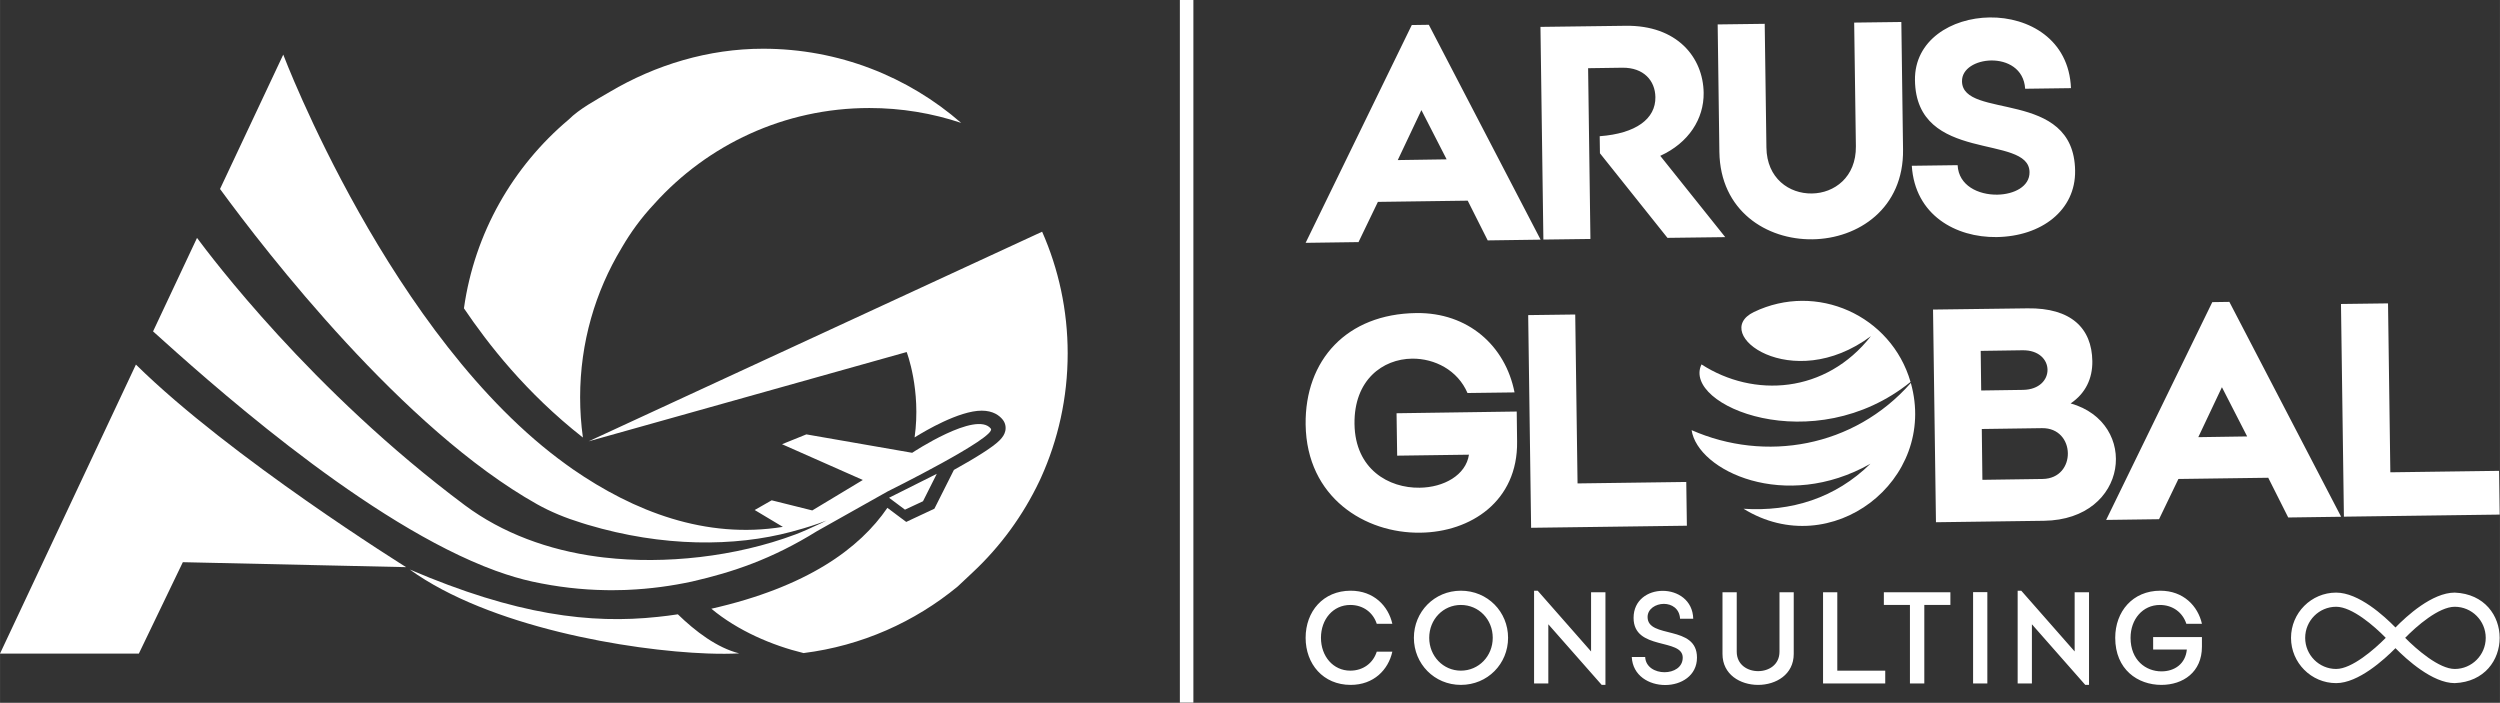 <?xml version="1.0" encoding="UTF-8" standalone="no"?>
<!-- Creator: CorelDRAW (Evaluation Version) -->

<svg
   xmlns:dc="http://purl.org/dc/elements/1.1/"
   xmlns:cc="http://creativecommons.org/ns#"
   xmlns:rdf="http://www.w3.org/1999/02/22-rdf-syntax-ns#"
   xmlns:svg="http://www.w3.org/2000/svg"
   xmlns="http://www.w3.org/2000/svg"
   xmlns:sodipodi="http://sodipodi.sourceforge.net/DTD/sodipodi-0.dtd"
   xmlns:inkscape="http://www.inkscape.org/namespaces/inkscape"
   xml:space="preserve"
   width="42.351mm"
   height="11.906mm"
   version="1.1"
   style="clip-rule:evenodd;fill-rule:evenodd;image-rendering:optimizeQuality;shape-rendering:geometricPrecision;text-rendering:geometricPrecision"
   viewBox="0 0 4235.096 1190.625"
   id="svg25"
   sodipodi:docname="logo.svg"
   inkscape:version="0.92.5 (2060ec1f9f, 2020-04-08)"
   inkscape:export-filename="C:\Users\bramh\Downloads\logo.png"
   inkscape:export-xdpi="96"
   inkscape:export-ydpi="96"><rect x="0" y="0" width="4235.096" height="1190.625" fill="#333333" stroke="none"/><sodipodi:namedview
   pagecolor="#ffffff"
   bordercolor="#cccccc"
   borderopacity="1"
   objecttolerance="10"
   gridtolerance="10"
   guidetolerance="10"
   inkscape:pageopacity="0"
   inkscape:pageshadow="2"
   inkscape:window-width="1920"
   inkscape:window-height="1009"
   id="namedview27"
   showgrid="false"
   inkscape:zoom="1.1114835"
   inkscape:cx="-22.012405"
   inkscape:cy="-24.118242"
   inkscape:window-x="-8"
   inkscape:window-y="-8"
   inkscape:window-maximized="1"
   inkscape:current-layer="svg25" />
 <defs
   id="defs4"><style
     type="text/css"
     id="style2">
   <![CDATA[
    .fil5 {fill:#EC691F}
    .fil0 {fill:#434242;fill-rule:nonzero}
    .fil2 {fill:#EC691F;fill-rule:nonzero}
    .fil3 {fill:#EC691F;fill-rule:nonzero}
    .fil4 {fill:#393185;fill-rule:nonzero}
    .fil1 {fill:#393185;fill-rule:nonzero}
   ]]>
  </style><style
     id="style2-0"
     type="text/css">
   <![CDATA[
    .fil5 {fill:#EC691F}
    .fil0 {fill:#434242;fill-rule:nonzero}
    .fil2 {fill:#EC691F;fill-rule:nonzero}
    .fil3 {fill:#EC691F;fill-rule:nonzero}
    .fil4 {fill:#393185;fill-rule:nonzero}
    .fil1 {fill:#393185;fill-rule:nonzero}
   ]]>
  </style></defs>
 
<g
   style="clip-rule:evenodd;fill-rule:evenodd;image-rendering:optimizeQuality;shape-rendering:geometricPrecision;text-rendering:geometricPrecision;fill:#ffffff"
   id="g868"
   transform="matrix(0.229,0,0,0.229,-791.057,-2313.292)"><g
     transform="translate(-44747.506,29824.404)"
     id="g980-6"
     style="fill:#ffffff"><g
       id="_2000133823376-8"
       transform="matrix(0.861,0,0,0.861,41216.182,-25969.234)"
       style="fill:#ffffff">
   <path
   style="fill:#ffffff;fill-rule:nonzero"
   inkscape:connector-curvature="0"
   id="path9-5"
   d="m 9281.1,10387.32 c 813.06,801.34 2321.51,1740.6 2321.51,1740.6 l -1918.44,-42.59 -378.03,785.53 H 8113.27 Z m 7090.44,-2076.45 c -247.73,-82.98 -512.76,-127.81 -788.48,-127.81 -732.78,0 -1391.65,317.15 -1846.77,822.06 -0.23,0.23 -0.46,0.69 -0.87,1.1 -111.59,118.57 -203.11,244.83 -277.96,373.51 -1.09,1.79 -2.48,3.81 -3.35,5.89 -226.07,374.38 -356.37,813.46 -356.37,1283.01 0,117.18 8.12,232.83 23.88,345.76 -492.5,-386.57 -818.01,-808.55 -1022.23,-1110.36 91.06,-648.25 421.98,-1219.69 900.07,-1621.83 92.16,-92.39 236.41,-169.02 351.19,-236.66 396.96,-235.08 852.24,-371.9 1318.14,-371.9 651.66,0 1246.99,240.28 1702.75,637.23 z m -2434.14,4222.3 c -57.07,8.6 -114.55,16.27 -172.49,22.1 -576.34,61.8 -1214.45,-13.95 -2131.9,-407.51 680.99,492.75 1885.33,697.19 2558.63,721.94 105.49,3.86 197.92,3.4 273.18,-0.86 -191.82,-48.01 -378.21,-190.48 -527.42,-335.67 z m 3349.33,-2241.64 c 0,380.5 -82.05,742.24 -229.25,1067.77 -4.04,8.76 -7.91,17.3 -12.18,26.13 -0.23,0.87 -0.69,1.79 -1.1,2.47 -139.98,294.6 -334.98,562.63 -574.79,786.23 -42.64,39.88 -84.99,79.81 -127.18,119.46 0,0.22 -0.18,0.22 -0.18,0.22 -369.7,304.97 -824.99,509.65 -1324.54,572.31 -268.45,-65.13 -564.65,-191.35 -792.29,-380.96 822.98,-186.85 1273.77,-517.49 1512.5,-866.9 l 112.7,84.54 49.15,36.52 55.23,-26.14 154.59,-72.34 32.03,-14.91 15.98,-31.55 118.36,-235.33 33.35,-66.52 c 101.22,-56.09 184.82,-105.49 248.64,-146.74 131.63,-84.26 180.1,-131.63 192.97,-187.72 7.62,-34.28 -0.23,-69.49 -21.46,-96.49 -28.17,-35.82 -82.47,-78.24 -181.21,-78.24 -97.16,0 -220.02,43.97 -331.56,96.02 -99.2,46.22 -189.33,99.19 -245.01,133.7 57.46,-408.66 -68.09,-733.49 -68.09,-733.49 l -2733.06,767.3 3896.84,-1801.23 c 141.09,319.84 219.56,673.75 219.56,1045.89 z"
   class="fil1" />
   <path
   style="fill:#ffffff;fill-rule:nonzero"
   inkscape:connector-curvature="0"
   id="path11-8"
   d="m 15739.73,11477.41 -607.46,341.49 c -387.01,240.52 -725.8,352.99 -1070.93,432.09 -0.23,0 -0.23,0 -0.46,0.23 -176.23,38.1 -360.66,63.3 -551.78,71.68 -10.14,0.23 -20.77,0.68 -30.64,1.32 -13.56,0.46 -27.28,0.69 -40.79,0.69 -38.14,1.16 -76.68,1.39 -115.4,0.7 -2.94,0 -5.43,0 -8.37,-0.23 -202.9,-3.17 -412.71,-26.84 -628.24,-73.69 -98.27,-21.64 -199.72,-51.65 -303.58,-89.27 -4.09,-1.39 -7.68,-2.72 -11.77,-4.09 -34.21,-12.58 -68.73,-25.91 -103.63,-39.88 -0.23,-0.23 -0.23,-0.23 -0.23,-0.23 -1097.78,-444.03 -2402.87,-1624.27 -2838.14,-2015.86 l 377.79,-803.3 c 111.76,149.86 978.03,1309.6 2301.65,2297.33 321.19,239.42 718.14,385.48 1139.44,441.57 15.98,2.47 32.19,4.31 48.24,6.11 4.73,0.69 9.47,1.1 14.2,1.56 513.22,58.62 1120.97,-4.5 1638.92,-199.02 97.64,-36.3 329.09,-144.27 431,-205.38 -101.91,81.6 -359.34,153.95 -468.39,183.04 -484.44,129.38 -1103.2,132.32 -1748.27,-60.41 -1.39,-0.64 -2.49,-0.64 -3.88,-1.1 -15.52,-4.97 -32.65,-9.7 -47.78,-14.88 -139.53,-42.83 -268.9,-96.27 -383.61,-160.71 -1147.57,-643.76 -2324.63,-2162.37 -2723.83,-2708.54 l 543.24,-1154.49 c 0,0 921.87,2436.63 2432.82,3523.09 4.96,3.86 10.16,7.22 14.88,10.62 12.81,9.68 25.46,18.22 38.31,27.46 527.88,364.75 1143.48,603.65 1806.62,496.61 l -242.07,-144.96 146.05,-83.37 348.71,87 434.39,-261.68 -694.29,-307.27 209.17,-84.55 909.09,158.29 c 0,0 551.36,-365.39 675.78,-207.63 56.82,72.14 -886.76,539.66 -886.76,539.66 z m 12.19,54.31 410.22,-205.61 -118.52,235.61 -154.89,72.29 z"
   class="fil2" />
  </g><path
       class="fil4"
       d="m 66361.251,-15338.773 c -167.02,0 -356.45,173.66 -438.66,258.02 -82.21,-84.36 -271.59,-258.02 -438.65,-258.02 -184.13,0 -333.94,150.2 -333.94,334.84 0,184.61 149.81,334.8 333.94,334.8 164.12,0 355.88,-174.55 438.65,-258.57 82.78,84.02 274.53,258.57 438.66,258.57 442.79,-18.23 443.13,-651.23 0,-669.64 z m -877.31,564.88 c -126.36,0 -229.18,-103.21 -229.18,-230.04 0,-126.87 102.82,-230.07 229.18,-230.07 118.26,0 282.94,143.63 366.87,229.82 -85.01,86.26 -251.25,230.29 -366.87,230.29 z m 877.31,0 c -115.63,0 -281.86,-144.03 -366.88,-230.29 83.98,-86.19 248.62,-229.82 366.88,-229.82 126.35,0 229.17,103.2 229.17,230.07 0,126.83 -102.82,230.04 -229.17,230.04 z"
       id="path19-9"
       inkscape:connector-curvature="0"
       style="fill:#ffffff;fill-rule:nonzero" /><path
       inkscape:connector-curvature="0"
       style="fill:#ffffff;stroke-width:0.908"
       d="m 57030.01,-19723.749 v 5198.691 h -100 v -5198.691 z"
       id="path873-0" /><path
       style="fill:#ffffff;fill-rule:nonzero;stroke-width:0.753"
       inkscape:connector-curvature="0"
       id="path7-4"
       d="m 58190.85,-14761.398 c -127.739,0 -217.09,-107.192 -217.09,-242.985 0,-136.705 89.351,-242.993 217.09,-242.993 95.589,0 168.824,56.252 195.646,139.334 h 115.269 c -29.512,-131.325 -136.704,-244.756 -308.241,-244.756 -203.655,0 -333.21,153.62 -333.21,348.415 0,193.815 129.555,348.362 333.21,348.362 171.537,0 278.729,-112.527 308.241,-245.615 h -115.269 c -26.822,83.918 -100.057,140.238 -195.646,140.238 z m 817.862,-591.4 c -196.505,0 -347.488,156.309 -347.488,348.415 0,192.045 150.983,348.362 347.488,348.362 198.337,0 349.289,-156.317 349.289,-348.362 0,-192.106 -150.952,-348.415 -349.289,-348.415 z m 0,591.4 c -130.398,0 -234.057,-107.192 -234.057,-242.985 0,-136.705 103.659,-242.993 234.057,-242.993 132.244,0 235.843,106.288 235.843,242.993 0,135.793 -103.599,242.985 -235.843,242.985 z m 963.27,-579.797 v 437.728 l -394.895,-449.331 h -26.762 v 686.078 h 105.376 v -437.728 l 394.903,448.427 h 27.681 v -685.174 z m 418.055,183.117 c 0,-60.713 60.788,-97.353 120.642,-97.353 57.178,0 115.216,33.951 119.669,109.883 h 97.375 c -3.549,-137.564 -115.217,-206.346 -226.026,-206.346 -108.043,0 -215.258,66.951 -215.258,200.107 0,243.844 363.574,147.404 363.574,293.881 0,72.375 -67.004,108.111 -134.874,108.111 -68.782,0 -139.38,-37.499 -142.928,-112.572 h -99.206 c 7.15,138.476 127.791,207.257 247.446,207.257 117.951,0 234.999,-68.781 234.999,-202.796 0,-245.683 -365.413,-136.645 -365.413,-300.172 z m 975.8,-183.117 v 439.559 c 0,96.448 -78.622,143.787 -158.148,143.787 -78.607,0 -158.148,-47.339 -158.148,-143.787 v -439.559 h -105.361 v 456.481 c 0,151.902 131.257,228.693 263.509,228.693 132.184,0 263.524,-76.791 263.524,-228.693 v -456.481 z m 427.661,579.797 v -579.797 h -105.421 v 674.475 h 460.075 v -94.678 z m 344.414,-579.797 v 93.819 h 192.957 v 580.656 h 106.304 v -580.656 h 192.956 v -93.819 z m 660.137,-0.912 h 105.422 v 675.387 h -105.422 z m 751.311,0.912 v 437.728 l -394.827,-449.331 h -26.822 v 686.078 h 105.422 v -437.728 l 394.849,448.427 h 27.681 v -685.174 z m 580.679,423.435 h 249.277 c -9.84,107.192 -92.056,161.681 -187.661,161.681 -116.105,0 -228.692,-83.082 -228.692,-248.304 0,-136.705 89.366,-242.993 217.089,-242.993 95.605,0 168.839,56.252 195.647,139.334 h 115.262 c -29.49,-131.325 -136.705,-244.756 -308.219,-244.756 -203.655,0 -333.21,153.62 -333.21,348.415 0,234.931 167.061,348.362 341.28,348.362 160.777,0 300.149,-94.678 300.149,-282.278 v -71.471 h -360.922 z"
       class="fil0" /><path
       class="fil1"
       d="m 58771.805,-19539.293 -126.2,1.8 -785.29,1611.22 391.28,-5.42 143.34,-297.53 664.53,-9.05 147.83,293.94 391.36,-5.42 z m -229.89,1000.78 174.9,-369.65 186.68,364.29 z m 1941.86,-31.34 c 210.11,-95.56 323.73,-274.09 321.01,-466.13 -3.63,-262.38 -196.53,-501.28 -577.03,-495.91 l -630.26,8.13 21.64,1573.38 348.02,-4.5 -17.14,-1263.22 253.39,-3.63 c 157.76,-1.8 242.52,95.61 244.32,217.31 2.7,160.48 -143.34,269.6 -412.02,289.45 l 1.8,126.2 499.48,625.74 427.42,-5.41 z m 1434.55,-985.7 12.64,915.19 c 2.65,228.97 -160.55,347.1 -325.52,348.95 -166.82,2.65 -333.59,-110.92 -336.31,-339.96 l -12.63,-915.13 -348.01,4.51 12.63,943.06 c 6.29,435.49 348.01,651.02 688.83,646.52 339,-4.55 676.24,-229.02 669.89,-664.53 l -12.59,-943.12 z m 797.7,434.4 c -1.78,-94.69 104.62,-152.4 215.48,-154.2 117.24,-1.78 242.57,59.51 251.59,209.19 l 339.02,-4.51 c -14.43,-361.58 -312.88,-526.55 -601.41,-522.97 -283.09,3.63 -557.19,168.61 -552.69,464.35 8.08,621.24 843.93,393.14 847.5,679.82 1.84,106.4 -114.49,165.02 -238.9,166.82 -139.76,1.79 -285.81,-66.7 -293.02,-218.19 l -339.01,4.5 c 23.43,366.09 326.38,531.07 626.62,527.42 332.72,-4.49 586.04,-198.33 581.54,-491.35 -8.14,-610.4 -833.09,-374.2 -836.72,-660.88 z"
       id="path14-3"
       inkscape:connector-curvature="0"
       style="fill:#ffffff;fill-rule:nonzero"
       sodipodi:nodetypes="ccccccccccccccccccccccccccccccccccccccccccccccccccc" /><g
       id="g867-2"
       transform="translate(39035.292,-27773.952)"
       style="fill:#ffffff"><path
         style="fill:#ffffff;fill-rule:nonzero"
         inkscape:connector-curvature="0"
         id="path16-9"
         d="m 21680.328,11233.226 c 45.77,300.71 691.35,606.77 1323.17,248.6 -260.82,255.63 -586.74,355.69 -938.86,333.18 647.39,399.83 1439.91,-209.41 1237.54,-930.94 -421.07,478.78 -1078.61,588.53 -1621.85,349.16 z m 1326.75,-695.39 c -334.69,426.73 -867.82,458 -1253.47,209.18 -147.2,304.27 829.96,708.44 1546.49,129.61 -143.11,-492.74 -694.48,-740.25 -1158.59,-517.33 -329.96,158.7 280.21,614.74 865.57,178.54 z"
         class="fil3" /><path
         sodipodi:nodetypes="cccccccccccccccccccccccccccccccccccccccccccccccccccccccccc"
         class="fil1"
         d="m 19497.708,11108.356 4.51,313.75 531.06,-7.21 c -22.51,151.46 -186.62,242.52 -365.16,244.37 -226.32,3.58 -476.99,-135.26 -481.49,-471.56 -4.5,-325.51 208.31,-480.56 425.58,-483.27 167.74,-1.85 338.14,85.63 410.27,254.24 l 348.02,-4.5 c -67.62,-345.37 -344.44,-592.39 -726.74,-586.96 -514.84,6.28 -824.99,348.01 -818.64,824.99 7.21,540.06 440.86,806.08 849.3,799.73 370.57,-4.51 721.3,-231.68 715,-674.4 l -2.71,-221.81 z m 1338.92,519.11 -17.13,-1249.64 -348.01,4.5 21.64,1573.32 1152.29,-15.3 -4.49,-323.72 z m 3647.8,-591.93 c 109.98,-73.92 162.26,-183.95 160.48,-312.86 -3.58,-243.46 -156.9,-394.93 -479.64,-390.43 l -698.82,9.06 21.64,1573.3 799.79,-10.78 c 628.41,-9.01 706.89,-724.02 196.55,-868.29 z m -665.4,-388.58 309.25,-4.55 c 244.31,-3.58 247.94,289.44 3.63,293.07 l -309.29,4.5 z m 458,947.57 -445.42,6.35 -4.5,-376.01 445.43,-6.29 c 250.67,-3.63 257.881,372.37 4.49,375.95 z m 1381.57,-1310.06 -126.27,1.84 -785.29,1611.17 391.3,-5.36 143.341,-297.59 664.52,-9.01 147.84,293.95 391.35,-5.43 z m -229.949,1000.81 174.899,-369.64 186.671,364.23 z m 1420.73,259.92 -17.12,-1249.66 -348.02,4.5 21.64,1573.38 1152.3,-15.36 -4.5,-323.66 z"
         id="path863-6"
         inkscape:connector-curvature="0"
         style="clip-rule:evenodd;fill:#ffffff;fill-rule:nonzero;stroke-width:1;image-rendering:optimizeQuality;shape-rendering:geometricPrecision;text-rendering:geometricPrecision" /></g></g></g></svg>